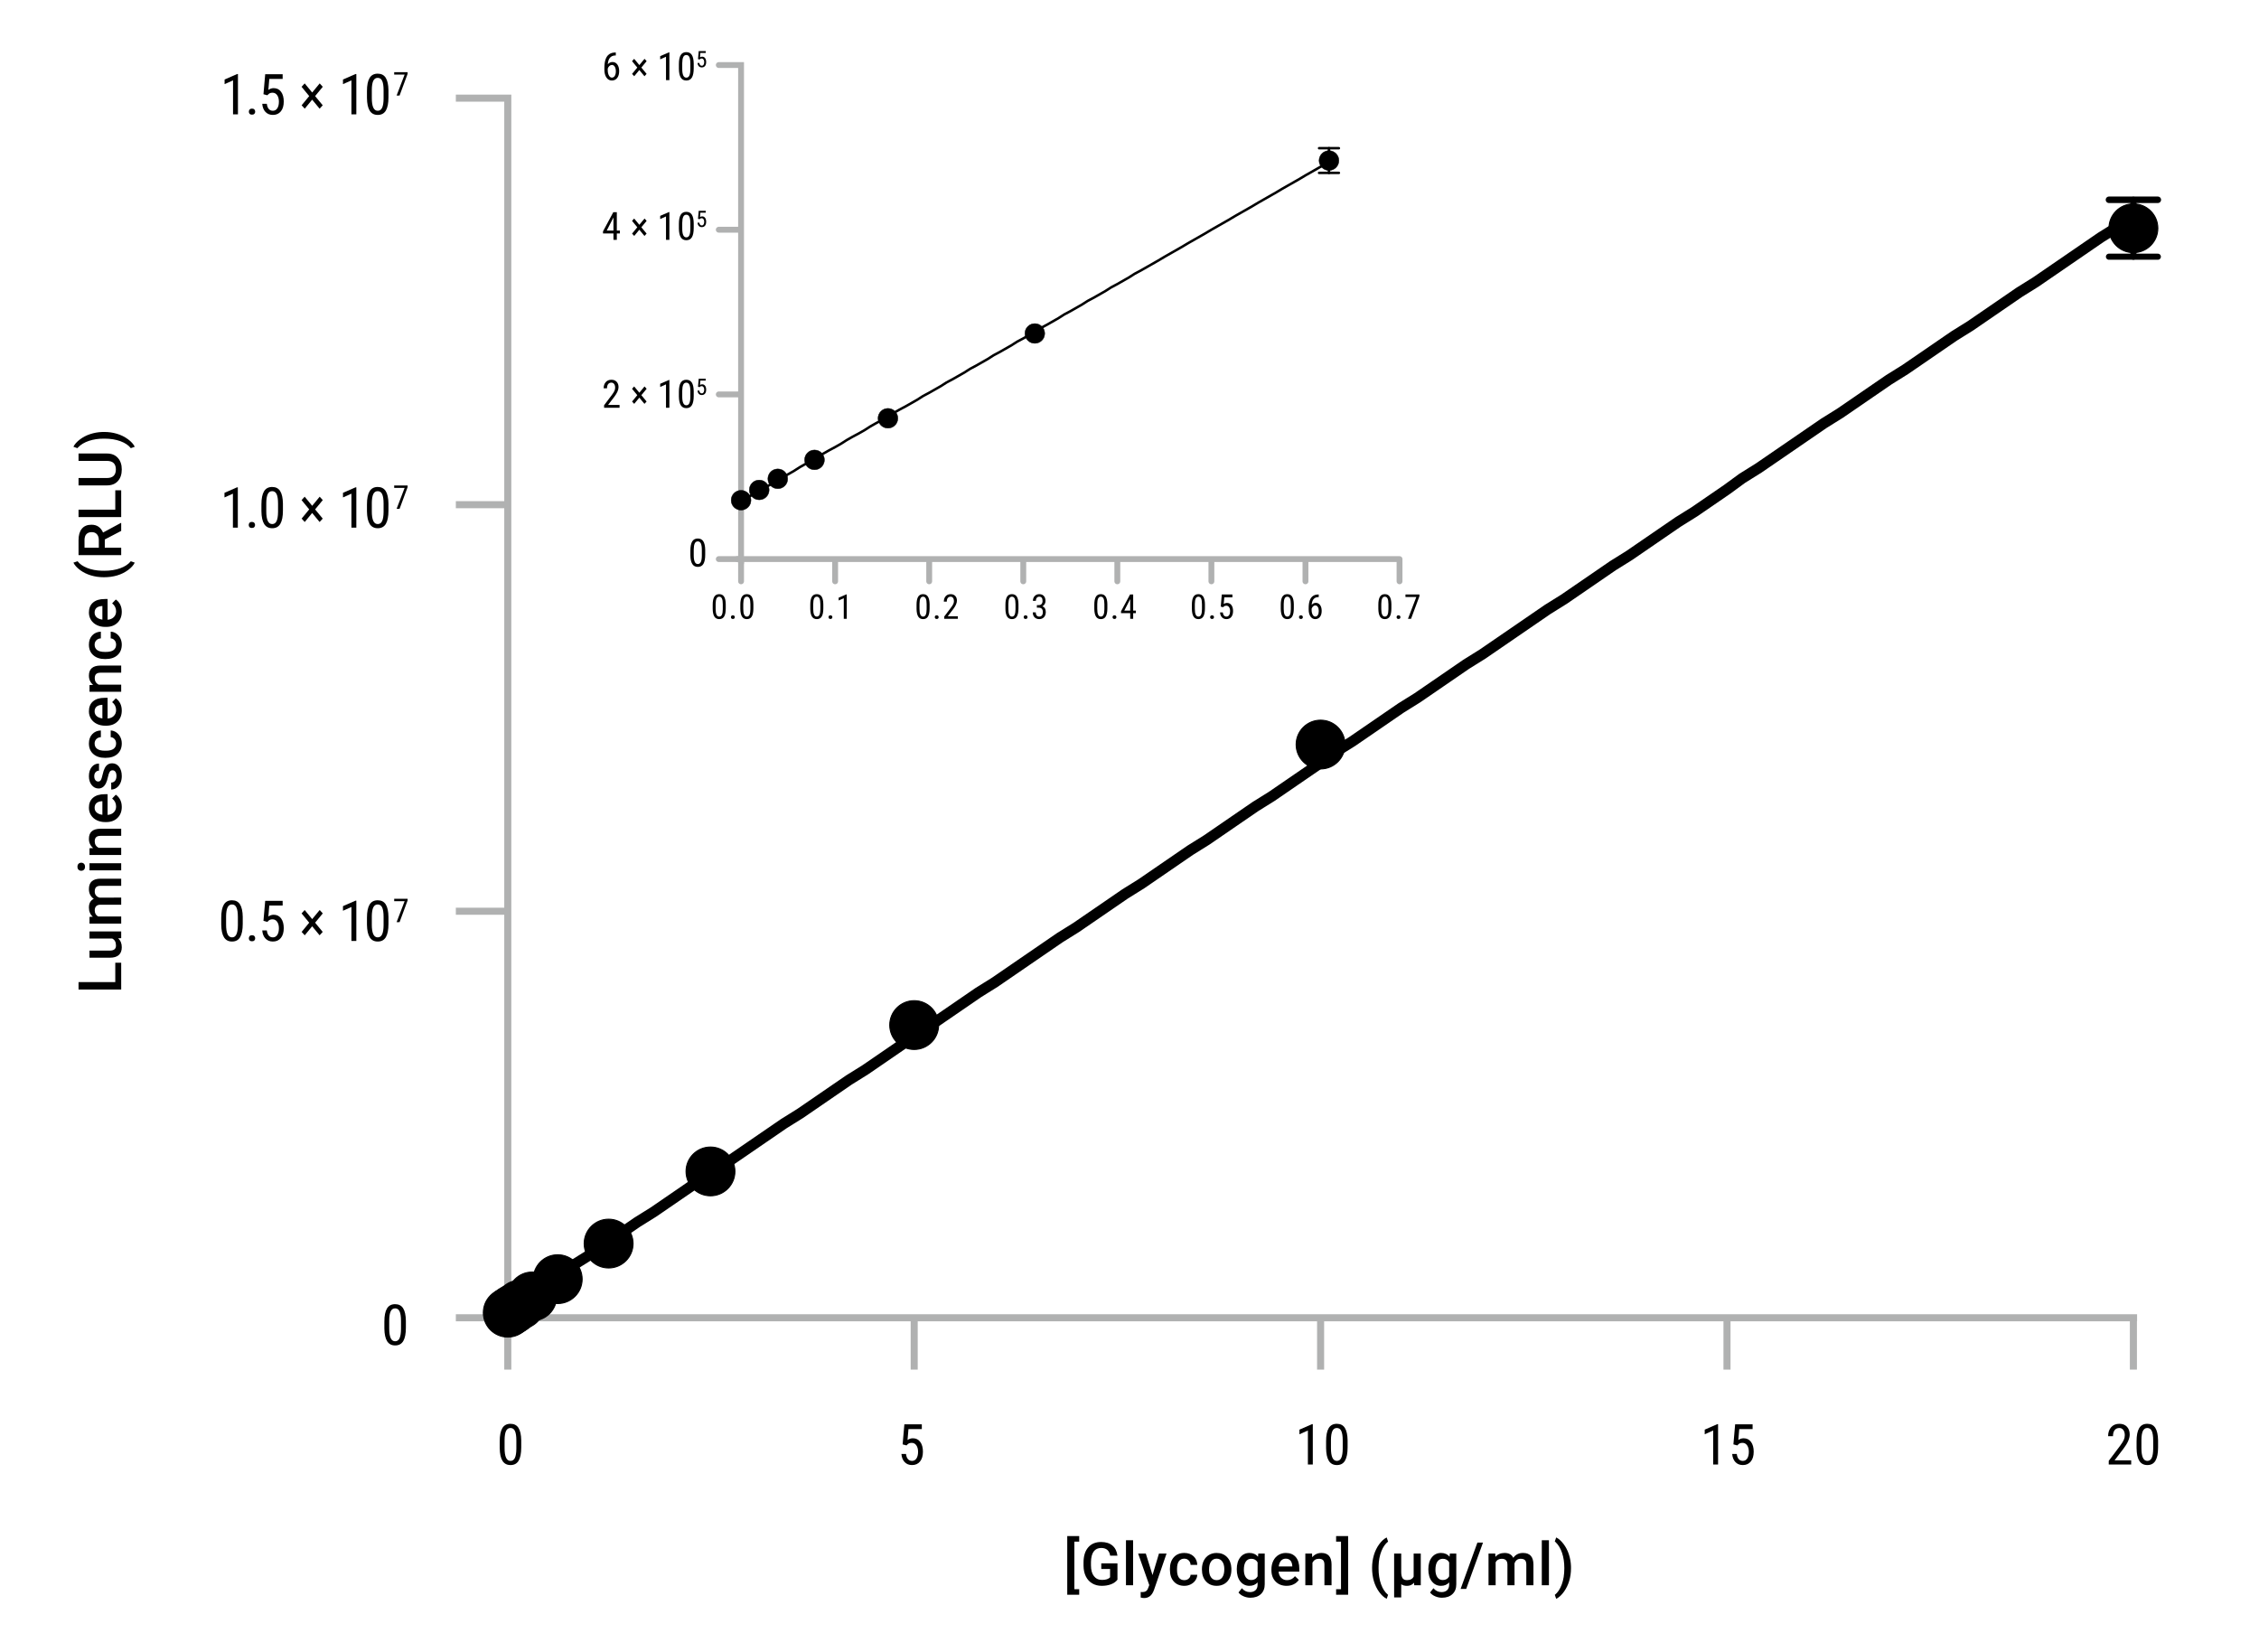 <svg viewBox="0 0 640 468" xmlns="http://www.w3.org/2000/svg"><path d="m604.415 373.291v14.683m-115.138-14.683v14.683m-115.138-14.683v14.683m-115.138-14.683v14.683m-115.138-14.683v14.683m-1.731-14.683h463.329" fill="none" stroke="#b0b1b1" stroke-miterlimit="10" stroke-width="2"/><path d="m143.862 142.967h-14.717m14.717 115.162h-14.717m14.717 115.162h-14.717m14.717 1.727v-347.214h-14.717" fill="none" stroke="#b0b1b1" stroke-miterlimit="10" stroke-width="2"/><path d="m143.862 370.988 4.329-2.879 4.617-3.167 4.617-3.167 4.617-3.167 4.617-2.879 4.617-3.167 4.617-3.167 4.617-3.167 4.617-2.879 4.617-3.167 4.617-3.167 4.617-3.167 4.617-2.879 4.617-3.167 4.618-3.167 4.617-3.167 4.617-3.167 4.617-2.879 4.617-3.167 4.617-3.167 4.617-3.167 4.617-2.879 4.617-3.167 4.617-3.167 4.617-3.167 4.329-2.879 4.617-3.167 4.617-3.167 4.617-3.167 4.617-2.879 4.617-3.167 4.617-3.167 4.617-3.166 4.617-3.168 4.617-2.879 4.618-3.166 4.617-3.167 4.617-3.167 4.617-2.879 4.617-3.167 4.617-3.167 4.617-3.167 4.617-2.879 4.617-3.167 4.617-3.167 4.617-3.167 4.617-2.879 4.617-3.167 4.618-3.167 4.617-3.167 4.328-3.167 4.617-2.879 4.617-3.167 4.617-3.167 4.617-3.167 4.617-2.879 4.618-3.167 4.617-3.167 4.617-3.167 4.617-2.879 4.617-3.167 4.617-3.167 4.617-3.167 4.617-3.167 4.617-2.879 4.617-3.167 4.617-3.167 4.617-3.167 4.617-2.879 4.617-3.167 4.618-3.167 4.617-3.167 4.617-2.879 4.617-3.167 4.617-3.167 4.328-3.167 4.617-2.879 4.617-3.167 4.618-3.167 4.617-3.167 4.617-3.167 4.617-2.879 4.617-3.167 4.617-3.167 4.617-3.167 4.617-2.879 4.617-3.167 4.617-3.167 4.617-3.167 4.617-2.879 4.618-3.167 4.617-3.167 4.617-3.167 4.617-2.879 4.617-3.167 4.617-3.167 4.617-3.166 4.617-3.168 4.617-2.879 4.617-3.166" fill="none" stroke="#000" stroke-linecap="round" stroke-miterlimit="1.427" stroke-width="3.046"/><path d="m604.415 56.595v8.061" fill="none" stroke="#000" stroke-linecap="round" stroke-miterlimit="1.427" stroke-width="1.729"/><path d="m604.415 64.656v8.062" fill="none" stroke="#000" stroke-linecap="round" stroke-miterlimit="1.427" stroke-width="1.729"/><path d="m597.49 56.595h13.851" fill="none" stroke="#000" stroke-linecap="round" stroke-miterlimit="1.427" stroke-width="1.835"/><path d="m597.49 72.718h13.851" fill="none" stroke="#000" stroke-linecap="round" stroke-miterlimit="1.427" stroke-width="1.729"/><path d="m611.341 64.656c0 3.816-3.101 6.91-6.926 6.91s-6.926-3.094-6.926-6.91 3.101-6.91 6.926-6.91 6.926 3.094 6.926 6.91" fill-rule="evenodd"/><ellipse cx="604.415" cy="64.656" fill="none" rx="6.926" ry="6.91" stroke="#000" stroke-linecap="round" stroke-miterlimit="1.427" stroke-width=".288"/><path d="m381.064 210.912c0 3.816-3.101 6.91-6.926 6.91s-6.926-3.094-6.926-6.91 3.101-6.91 6.926-6.91 6.926 3.094 6.926 6.91" fill-rule="evenodd"/><ellipse cx="374.139" cy="210.912" fill="none" rx="6.926" ry="6.91" stroke="#000" stroke-linecap="round" stroke-miterlimit="1.427" stroke-width=".288"/><path d="m265.926 290.374c0 3.816-3.101 6.91-6.926 6.91s-6.926-3.094-6.926-6.91 3.101-6.91 6.926-6.91 6.926 3.094 6.926 6.91" fill-rule="evenodd"/><ellipse cx="259" cy="290.374" fill="none" rx="6.926" ry="6.91" stroke="#000" stroke-linecap="round" stroke-miterlimit="1.427" stroke-width=".288"/><path d="m208.212 331.833c0 3.816-3.101 6.91-6.926 6.91s-6.926-3.094-6.926-6.91 3.101-6.91 6.926-6.91 6.926 3.094 6.926 6.91" fill-rule="evenodd"/><ellipse cx="201.287" cy="331.833" fill="none" rx="6.926" ry="6.91" stroke="#000" stroke-linecap="round" stroke-miterlimit="1.427" stroke-width=".288"/><path d="m179.356 352.274c0 3.816-3.101 6.91-6.926 6.91s-6.926-3.094-6.926-6.91 3.101-6.91 6.926-6.91 6.926 3.094 6.926 6.91" fill-rule="evenodd"/><ellipse cx="172.43" cy="352.274" fill="none" rx="6.926" ry="6.91" stroke="#000" stroke-linecap="round" stroke-miterlimit="1.427" stroke-width=".288"/><path d="m164.927 362.351c0 3.816-3.101 6.91-6.926 6.91s-6.926-3.094-6.926-6.91 3.101-6.91 6.926-6.91 6.926 3.094 6.926 6.91" fill-rule="evenodd"/><ellipse cx="158.002" cy="362.351" fill="none" rx="6.926" ry="6.91" stroke="#000" stroke-linecap="round" stroke-miterlimit="1.427" stroke-width=".288"/><path d="m157.713 367.245c0 3.816-3.101 6.91-6.926 6.91s-6.926-3.094-6.926-6.91 3.101-6.91 6.926-6.91 6.926 3.094 6.926 6.91" fill-rule="evenodd"/><ellipse cx="150.788" cy="367.245" fill="none" rx="6.926" ry="6.91" stroke="#000" stroke-linecap="round" stroke-miterlimit="1.427" stroke-width=".288"/><path d="m154.25 369.549c0 3.816-3.101 6.91-6.926 6.91s-6.926-3.094-6.926-6.91 3.101-6.91 6.926-6.91 6.926 3.094 6.926 6.91" fill-rule="evenodd"/><ellipse cx="147.325" cy="369.549" fill="none" rx="6.926" ry="6.91" stroke="#000" stroke-linecap="round" stroke-miterlimit="1.427" stroke-width=".288"/><path d="m152.519 370.7c0 3.816-3.101 6.91-6.926 6.91s-6.926-3.094-6.926-6.91 3.101-6.91 6.926-6.91 6.926 3.094 6.926 6.91" fill-rule="evenodd"/><ellipse cx="145.593" cy="370.7" fill="none" rx="6.926" ry="6.91" stroke="#000" stroke-linecap="round" stroke-miterlimit="1.427" stroke-width=".288"/><path d="m151.653 371.276c0 3.816-3.101 6.91-6.926 6.91s-6.926-3.094-6.926-6.91 3.101-6.91 6.926-6.91 6.926 3.094 6.926 6.91" fill-rule="evenodd"/><ellipse cx="144.728" cy="371.276" fill="none" rx="6.926" ry="6.91" stroke="#000" stroke-linecap="round" stroke-miterlimit="1.427" stroke-width=".288"/><path d="m150.788 371.852c0 3.816-3.101 6.91-6.926 6.91s-6.926-3.094-6.926-6.91 3.101-6.91 6.926-6.91 6.926 3.094 6.926 6.91" fill-rule="evenodd"/><ellipse cx="143.862" cy="371.852" fill="none" rx="6.926" ry="6.91" stroke="#000" stroke-linecap="round" stroke-miterlimit="1.427" stroke-width=".288"/><path d="m205.611 172.351c0 1.015-.148 1.773-.445 2.276-.297.502-.763.754-1.397.754-.616 0-1.075-.241-1.378-.723s-.461-1.207-.474-2.174v-1.182c0-1.005.149-1.755.447-2.25.299-.495.764-.742 1.396-.742.622 0 1.082.235 1.381.704.298.47.455 1.18.471 2.132v1.206zm-.838-1.196c0-.728-.081-1.265-.242-1.61s-.418-.518-.772-.518c-.344 0-.597.169-.758.508s-.245.85-.251 1.534v1.418c0 .725.083 1.269.251 1.633.167.364.423.546.768.546.341 0 .592-.172.753-.515.161-.344.245-.868.251-1.574z"/><path d="m207.085 174.827c0-.151.045-.277.135-.378s.225-.151.405-.151.316.05.41.151c.093.101.14.227.14.378 0 .145-.046.266-.14.364s-.229.146-.41.146-.315-.049-.405-.146c-.09-.098-.135-.219-.135-.364z"/><path d="m213.438 172.351c0 1.015-.148 1.773-.445 2.276-.297.502-.763.754-1.397.754-.616 0-1.075-.241-1.378-.723s-.461-1.207-.474-2.174v-1.182c0-1.005.149-1.755.447-2.25.299-.495.764-.742 1.396-.742.622 0 1.082.235 1.381.704.298.47.455 1.18.471 2.132v1.206zm-.838-1.196c0-.728-.081-1.265-.242-1.61s-.418-.518-.772-.518c-.344 0-.597.169-.758.508s-.245.85-.251 1.534v1.418c0 .725.083 1.269.251 1.633.167.364.423.546.768.546.341 0 .592-.172.753-.515.161-.344.245-.868.251-1.574z"/><path d="m233.255 172.351c0 1.015-.148 1.773-.445 2.276-.297.502-.763.754-1.397.754-.616 0-1.075-.241-1.378-.723s-.461-1.207-.474-2.174v-1.182c0-1.005.149-1.755.447-2.25.299-.495.764-.742 1.396-.742.622 0 1.082.235 1.381.704.298.47.455 1.18.471 2.132v1.206zm-.838-1.196c0-.728-.081-1.265-.242-1.61s-.418-.518-.772-.518c-.344 0-.597.169-.758.508s-.245.85-.251 1.534v1.418c0 .725.083 1.269.251 1.633.167.364.423.546.768.546.341 0 .592-.172.753-.515.161-.344.245-.868.251-1.574z"/><path d="m234.729 174.827c0-.151.045-.277.135-.378s.225-.151.405-.151.316.05.41.151c.093.101.14.227.14.378 0 .145-.046.266-.14.364s-.229.146-.41.146-.315-.049-.405-.146c-.09-.098-.135-.219-.135-.364z"/><path d="m239.894 175.286h-.843v-5.828l-1.45.648v-.794l2.16-.94h.133v6.915z"/><path d="m263.364 172.351c0 1.015-.148 1.773-.445 2.276-.297.502-.763.754-1.397.754-.616 0-1.075-.241-1.378-.723s-.461-1.207-.474-2.174v-1.182c0-1.005.149-1.755.447-2.25.299-.495.764-.742 1.396-.742.622 0 1.082.235 1.381.704.298.47.455 1.18.471 2.132v1.206zm-.838-1.196c0-.728-.081-1.265-.242-1.61s-.418-.518-.772-.518c-.344 0-.597.169-.758.508s-.245.85-.251 1.534v1.418c0 .725.083 1.269.251 1.633.167.364.423.546.768.546.341 0 .592-.172.753-.515.161-.344.245-.868.251-1.574z"/><path d="m264.838 174.827c0-.151.045-.277.135-.378s.225-.151.405-.151.316.05.41.151c.093.101.14.227.14.378 0 .145-.046.266-.14.364s-.229.146-.41.146-.315-.049-.405-.146c-.09-.098-.135-.219-.135-.364z"/><path d="m271.362 175.286h-3.856v-.628l1.966-2.6c.297-.4.503-.729.618-.985s.173-.528.173-.815c0-.365-.085-.662-.255-.889-.171-.227-.395-.34-.673-.34-.351 0-.622.121-.812.362s-.287.588-.287 1.042h-.838c0-.633.174-1.145.521-1.536.348-.391.819-.586 1.417-.586.549 0 .982.168 1.298.503s.474.782.474 1.34c0 .681-.355 1.486-1.066 2.416l-1.535 2.004h2.856v.714z"/><path d="m288.544 172.351c0 1.015-.148 1.773-.445 2.276-.297.502-.763.754-1.397.754-.616 0-1.075-.241-1.378-.723s-.461-1.207-.474-2.174v-1.182c0-1.005.149-1.755.447-2.25.299-.495.764-.742 1.396-.742.622 0 1.082.235 1.381.704.298.47.455 1.18.471 2.132v1.206zm-.838-1.196c0-.728-.081-1.265-.242-1.61s-.418-.518-.772-.518c-.344 0-.597.169-.758.508s-.245.85-.251 1.534v1.418c0 .725.083 1.269.251 1.633.167.364.423.546.768.546.341 0 .592-.172.753-.515.161-.344.245-.868.251-1.574z"/><path d="m290.019 174.827c0-.151.045-.277.135-.378s.225-.151.405-.151.316.05.41.151c.093.101.14.227.14.378 0 .145-.046.266-.14.364s-.229.146-.41.146-.315-.049-.405-.146c-.09-.098-.135-.219-.135-.364z"/><path d="m293.757 171.42h.535c.344 0 .609-.106.796-.317.186-.211.279-.5.279-.865 0-.807-.312-1.21-.938-1.21-.3 0-.535.109-.706.326-.171.218-.256.503-.256.856h-.834c0-.552.168-1.006.505-1.364.336-.358.767-.537 1.291-.537.543 0 .974.169 1.293.508s.479.818.479 1.439c0 .318-.083.615-.249.891s-.381.478-.646.607c.65.239.976.777.976 1.612 0 .614-.171 1.104-.514 1.468s-.791.546-1.343.546c-.546 0-.988-.173-1.324-.518s-.504-.809-.504-1.392h.838c0 .366.088.656.265.872s.418.324.725.324c.312 0 .561-.105.746-.317.185-.211.277-.532.277-.964 0-.835-.396-1.253-1.189-1.253h-.502v-.713z"/><path d="m313.725 172.351c0 1.015-.148 1.773-.445 2.276-.296.502-.762.754-1.397.754-.616 0-1.075-.241-1.378-.723s-.461-1.207-.474-2.174v-1.182c0-1.005.149-1.755.447-2.25.299-.495.764-.742 1.396-.742.622 0 1.082.235 1.381.704.298.47.455 1.18.471 2.132v1.206zm-.838-1.196c0-.728-.081-1.265-.242-1.61s-.418-.518-.772-.518c-.344 0-.597.169-.758.508s-.245.85-.251 1.534v1.418c0 .725.083 1.269.251 1.633.167.364.423.546.768.546.341 0 .592-.172.753-.515.161-.344.245-.868.251-1.574z"/><path d="m315.199 174.827c0-.151.045-.277.135-.378s.225-.151.405-.151.316.05.409.151.14.227.14.378c0 .145-.047.266-.14.364s-.229.146-.409.146c-.181 0-.315-.049-.405-.146s-.135-.219-.135-.364z"/><path d="m321.041 172.974h.767v.714h-.767v1.598h-.839v-1.598h-2.605v-.515l2.562-4.769h.882zm-2.516 0h1.677v-3.271z"/><path d="m341.369 172.351c0 1.015-.148 1.773-.445 2.276-.297.502-.763.754-1.397.754-.615 0-1.075-.241-1.378-.723-.304-.482-.461-1.207-.474-2.174v-1.182c0-1.005.149-1.755.447-2.25.299-.495.764-.742 1.396-.742.622 0 1.082.235 1.381.704.298.47.455 1.18.471 2.132v1.206zm-.838-1.196c0-.728-.081-1.265-.242-1.61-.16-.345-.418-.518-.771-.518-.345 0-.597.169-.758.508s-.245.85-.251 1.534v1.418c0 .725.083 1.269.251 1.633.167.364.423.546.767.546.342 0 .593-.172.754-.515.161-.344.244-.868.251-1.574v-1.422z"/><path d="m342.844 174.827c0-.151.045-.277.135-.378s.225-.151.405-.151.316.05.409.151.14.227.14.378c0 .145-.047.266-.14.364s-.229.146-.409.146c-.181 0-.315-.049-.405-.146s-.135-.219-.135-.364z"/><path d="m345.853 171.835.298-3.431h2.999v.808h-2.293l-.161 1.876c.284-.199.591-.298.919-.298.537 0 .959.208 1.265.624.307.416.46.975.46 1.678 0 .712-.167 1.271-.5 1.678-.333.406-.79.61-1.371.61-.518 0-.939-.169-1.265-.506-.325-.337-.512-.804-.56-1.399h.787c.047.394.16.691.338.891.179.2.412.3.699.3.325 0 .579-.141.763-.423.183-.282.274-.663.274-1.142 0-.451-.099-.818-.296-1.102s-.464-.425-.798-.425c-.278 0-.501.073-.668.217l-.223.222-.668-.18z"/><path d="m366.55 172.351c0 1.015-.148 1.773-.445 2.276-.297.502-.763.754-1.397.754-.615 0-1.075-.241-1.378-.723-.304-.482-.461-1.207-.474-2.174v-1.182c0-1.005.149-1.755.447-2.25.299-.495.764-.742 1.396-.742.622 0 1.082.235 1.381.704.298.47.455 1.18.471 2.132v1.206zm-.838-1.196c0-.728-.081-1.265-.242-1.61-.16-.345-.418-.518-.771-.518-.345 0-.597.169-.758.508s-.245.85-.251 1.534v1.418c0 .725.083 1.269.251 1.633.167.364.423.546.767.546.342 0 .593-.172.754-.515.161-.344.244-.868.251-1.574v-1.422z"/><path d="m368.024 174.827c0-.151.045-.277.135-.378s.225-.151.405-.151.316.05.409.151.14.227.14.378c0 .145-.047.266-.14.364s-.229.146-.409.146c-.181 0-.315-.049-.405-.146s-.135-.219-.135-.364z"/><path d="m373.61 168.399v.742h-.138c-.559.013-.996.201-1.312.565-.315.364-.497.911-.545 1.642.307-.384.698-.577 1.175-.577.509 0 .912.209 1.211.626.298.417.447.965.447 1.643 0 .722-.165 1.292-.495 1.711s-.772.629-1.328.629c-.56 0-1.01-.248-1.351-.742s-.512-1.152-.512-1.971v-.335c0-.945.103-1.698.309-2.259.205-.561.507-.978.907-1.25.399-.272.896-.414 1.489-.423h.143zm-.962 3.101c-.228 0-.438.087-.63.26-.193.173-.332.394-.417.662v.345c0 .558.099 1.013.296 1.364.197.352.439.527.728.527.312 0 .557-.145.734-.433.177-.289.265-.669.265-1.142 0-.466-.088-.847-.265-1.142-.178-.294-.414-.442-.711-.442z"/><path d="m394.194 172.351c0 1.015-.148 1.773-.445 2.276-.297.502-.763.754-1.397.754-.615 0-1.075-.241-1.378-.723-.304-.482-.461-1.207-.474-2.174v-1.182c0-1.005.149-1.755.447-2.25.299-.495.764-.742 1.396-.742.622 0 1.082.235 1.381.704.298.47.455 1.18.471 2.132v1.206zm-.838-1.196c0-.728-.081-1.265-.242-1.61-.16-.345-.418-.518-.771-.518-.345 0-.597.169-.758.508s-.245.85-.251 1.534v1.418c0 .725.083 1.269.251 1.633.167.364.423.546.767.546.342 0 .593-.172.754-.515.161-.344.244-.868.251-1.574v-1.422z"/><path d="m395.669 174.827c0-.151.045-.277.135-.378s.225-.151.405-.151.316.05.409.151.14.227.14.378c0 .145-.047.266-.14.364s-.229.146-.409.146c-.181 0-.315-.049-.405-.146s-.135-.219-.135-.364z"/><path d="m402.141 168.895-2.374 6.391h-.876l2.368-6.164h-3.074v-.718h3.956z"/><path d="m396.503 158.376v6.298m-26.65-6.298v6.298m-26.65-6.298v6.298m-26.65-6.298v6.298m-26.65-6.298v6.298m-26.65-6.298v6.298m-26.65-6.298v6.298m-26.65-6.298v6.298m-1.052-6.298h187.602" fill="none" stroke="#b0b1b1" stroke-linecap="round" stroke-miterlimit="1.427" stroke-width="1.66"/><path d="m209.953 65.074h-6.312m6.312 46.651h-6.312m6.312 46.651h-6.312m6.312 1.05v-141.004h-6.312" fill="none" stroke="#b0b1b1" stroke-linecap="round" stroke-miterlimit="1.427" stroke-width="1.66"/><path d="m209.953 142.048 1.636-.933 1.637-1.049 1.636-.933 1.754-.933 1.636-.933 1.636-1.05 1.637-.933 1.753-.933 1.636-.933 1.637-1.05 1.636-.933 1.753-.933 1.637-.933 1.636-1.05 1.637-.933 1.753-.933 1.636-.933 1.637-1.049 1.636-.933 1.754-.933 1.636-.933 1.636-1.05 1.637-.933 1.753-.933 1.636-.933 1.637-1.05 1.636-.933 1.753-.933 1.637-.933 1.636-.933 1.637-1.049 1.753-.934 1.636-.933 1.637-.933 1.636-1.049 1.753-.933 1.637-.933 1.636-.933 1.637-1.05 1.753-.933 1.636-.933 1.637-.933 1.636-1.05 1.753-.933 1.637-.933 1.636-.933 1.637-1.049 1.753-.934 1.636-.932 1.637-.934 1.636-1.049 1.753-.933 1.637-.933 1.636-.933 1.637-1.05 1.753-.933 1.636-.933 1.637-.933 1.636-1.05 1.753-.933 1.637-.933 1.636-.933 1.637-1.049 1.753-.933 1.636-.933 1.637-.934 1.636-1.049 1.753-.933 1.637-.933 1.636-.933 1.637-.933 1.753-1.05 1.636-.933 1.637-.933 1.636-.933 1.753-1.05 1.637-.933 1.636-.933 1.636-.933 1.754-1.049 1.636-.933 1.637-.933 1.636-.933 1.753-1.05 1.637-.933 1.636-.933 1.636-.933 1.754-1.05 1.636-.933 1.636-.933 1.637-.933 1.753-1.049 1.637-.934 1.636-.933 1.636-.933 1.754-1.049 1.636-.933 1.636-.933 1.637-.933 1.753-1.05" fill="none" stroke="#000" stroke-linecap="round" stroke-miterlimit="1.427" stroke-width=".701"/><path d="m376.515 41.981v3.499" fill="none" stroke="#000" stroke-linecap="round" stroke-miterlimit="1.427" stroke-width=".701"/><path d="m376.515 45.48v3.499" fill="none" stroke="#000" stroke-linecap="round" stroke-miterlimit="1.427" stroke-width=".701"/><path d="m373.71 41.981h5.61" fill="none" stroke="#000" stroke-linecap="round" stroke-miterlimit="1.427" stroke-width=".701"/><path d="m373.71 48.979h5.61" fill="none" stroke="#000" stroke-linecap="round" stroke-miterlimit="1.427" stroke-width=".701"/><path d="m379.32 45.48c0 1.546-1.256 2.799-2.805 2.799s-2.805-1.253-2.805-2.799 1.256-2.799 2.805-2.799 2.805 1.253 2.805 2.799" fill-rule="evenodd"/><path d="m379.32 45.48c0 1.546-1.256 2.799-2.805 2.799s-2.805-1.253-2.805-2.799 1.256-2.799 2.805-2.799 2.805 1.253 2.805 2.799z" fill="none" stroke="#000" stroke-linecap="round" stroke-miterlimit="1.427" stroke-width=".117"/><path d="m295.981 94.464c0 1.546-1.256 2.799-2.805 2.799s-2.805-1.253-2.805-2.799 1.256-2.799 2.805-2.799 2.805 1.253 2.805 2.799" fill-rule="evenodd"/><path d="m295.981 94.464c0 1.546-1.256 2.799-2.805 2.799s-2.805-1.253-2.805-2.799 1.256-2.799 2.805-2.799 2.805 1.253 2.805 2.799z" fill="none" stroke="#000" stroke-linecap="round" stroke-miterlimit="1.427" stroke-width=".117"/><path d="m254.37 118.489c0 1.546-1.256 2.799-2.805 2.799s-2.805-1.253-2.805-2.799 1.256-2.799 2.805-2.799 2.805 1.253 2.805 2.799" fill-rule="evenodd"/><path d="m254.37 118.489c0 1.546-1.256 2.799-2.805 2.799s-2.805-1.253-2.805-2.799 1.256-2.799 2.805-2.799 2.805 1.253 2.805 2.799z" fill="none" stroke="#000" stroke-linecap="round" stroke-miterlimit="1.427" stroke-width=".117"/><path d="m233.564 130.269c0 1.546-1.256 2.799-2.805 2.799s-2.805-1.253-2.805-2.799 1.256-2.799 2.805-2.799 2.805 1.253 2.805 2.799" fill-rule="evenodd"/><path d="m233.564 130.269c0 1.546-1.256 2.799-2.805 2.799s-2.805-1.253-2.805-2.799 1.256-2.799 2.805-2.799 2.805 1.253 2.805 2.799z" fill="none" stroke="#000" stroke-linecap="round" stroke-miterlimit="1.427" stroke-width=".117"/><path d="m223.161 135.634c0 1.546-1.256 2.799-2.805 2.799s-2.805-1.253-2.805-2.799 1.256-2.799 2.805-2.799 2.805 1.253 2.805 2.799" fill-rule="evenodd"/><ellipse cx="220.356" cy="135.634" fill="none" rx="2.805" ry="2.799" stroke="#000" stroke-linecap="round" stroke-miterlimit="1.427" stroke-width=".117"/><path d="m217.901 138.783c0 1.546-1.256 2.799-2.805 2.799s-2.805-1.253-2.805-2.799 1.256-2.799 2.805-2.799 2.805 1.253 2.805 2.799" fill-rule="evenodd"/><ellipse cx="215.096" cy="138.783" fill="none" rx="2.805" ry="2.799" stroke="#000" stroke-linecap="round" stroke-miterlimit="1.427" stroke-width=".117"/><path d="m212.758 141.698c0 1.546-1.256 2.799-2.805 2.799s-2.805-1.253-2.805-2.799 1.256-2.799 2.805-2.799 2.805 1.253 2.805 2.799" fill-rule="evenodd"/><ellipse cx="209.953" cy="141.698" fill="none" rx="2.805" ry="2.799" stroke="#000" stroke-linecap="round" stroke-miterlimit="1.427" stroke-width=".117"/><g fill="#010101"><path d="m305.751 436.706h-1.37v13.472h1.37v1.569h-3.387v-16.618h3.387z"/><path d="m316.587 447.489c-.438.57-1.043 1.001-1.818 1.295-.773.293-1.654.44-2.639.44-1.014 0-1.91-.229-2.689-.689-.781-.459-1.383-1.117-1.805-1.971-.424-.855-.644-1.853-.66-2.993v-.946c0-1.826.437-3.252 1.311-4.279.875-1.027 2.096-1.54 3.66-1.54 1.346 0 2.414.333 3.205 1s1.268 1.626 1.428 2.876h-2.059c-.232-1.456-1.076-2.183-2.531-2.183-.941 0-1.656.339-2.146 1.016s-.742 1.671-.76 2.981v.929c0 1.305.275 2.318.826 3.04.551.721 1.316 1.082 2.295 1.082 1.074 0 1.838-.244 2.291-.73v-2.366h-2.49v-1.594h4.582v4.632z"/><path d="m321.017 449.058h-2.018v-12.75h2.018z"/><path d="m326.523 446.169 1.826-6.093h2.149l-3.569 10.343c-.548 1.511-1.478 2.266-2.789 2.266-.293 0-.617-.05-.971-.15v-1.568l.381.025c.51 0 .893-.093 1.15-.278.257-.186.461-.497.609-.933l.291-.771-3.154-8.933h2.175l1.901 6.093z"/><path d="m335.517 447.614c.504 0 .922-.146 1.254-.44s.509-.656.531-1.087h1.9c-.021.559-.196 1.081-.522 1.564-.326.484-.77.868-1.328 1.15s-1.162.423-1.81.423c-1.256 0-2.252-.407-2.988-1.22s-1.104-1.937-1.104-3.37v-.208c0-1.367.365-2.461 1.096-3.283.73-.821 1.727-1.232 2.988-1.232 1.067 0 1.938.312 2.61.934.672.623 1.024 1.44 1.058 2.453h-1.9c-.022-.515-.198-.938-.527-1.27s-.748-.498-1.258-.498c-.652 0-1.156.237-1.51.709-.354.474-.534 1.191-.54 2.154v.324c0 .974.176 1.7.527 2.179.352.479.858.718 1.522.718z"/><path d="m340.519 444.484c0-.88.174-1.672.522-2.378.349-.705.839-1.248 1.47-1.627s1.355-.568 2.174-.568c1.213 0 2.196.39 2.951 1.17.756.78 1.164 1.815 1.225 3.104l.008.473c0 .885-.17 1.677-.51 2.374-.341.697-.827 1.237-1.461 1.619s-1.365.573-2.195.573c-1.268 0-2.282-.422-3.043-1.266s-1.141-1.969-1.141-3.375v-.1zm2.017.174c0 .924.19 1.647.573 2.171.381.522.912.784 1.594.784s1.21-.266 1.589-.797.569-1.309.569-2.333c0-.908-.195-1.627-.586-2.158-.39-.531-.92-.797-1.59-.797-.658 0-1.181.261-1.568.785-.388.522-.581 1.304-.581 2.345z"/><path d="m350.392 444.501c0-1.395.328-2.508.983-3.341.656-.833 1.526-1.249 2.611-1.249 1.023 0 1.828.357 2.415 1.071l.091-.905h1.818v8.708c0 1.179-.366 2.108-1.1 2.789s-1.723 1.021-2.968 1.021c-.658 0-1.302-.137-1.93-.411-.628-.273-1.105-.632-1.433-1.075l.955-1.212c.62.736 1.384 1.104 2.291 1.104.67 0 1.198-.181 1.586-.544.387-.362.58-.895.58-1.598v-.606c-.58.647-1.355.971-2.324.971-1.051 0-1.91-.418-2.577-1.253s-1-1.992-1-3.47zm2.009.174c0 .902.184 1.612.552 2.129.368.518.879.776 1.532.776.812 0 1.416-.349 1.809-1.046v-3.951c-.381-.681-.979-1.021-1.793-1.021-.664 0-1.18.263-1.548.789s-.552 1.3-.552 2.324z"/><path d="m364.507 449.224c-1.277 0-2.314-.402-3.108-1.208-.794-.805-1.19-1.877-1.19-3.216v-.249c0-.896.173-1.698.519-2.403.346-.706.831-1.255 1.456-1.648.626-.393 1.323-.589 2.092-.589 1.224 0 2.168.39 2.835 1.17s1.001 1.884 1.001 3.312v.813h-5.869c.061.742.309 1.328.743 1.76s.98.647 1.64.647c.924 0 1.676-.374 2.258-1.121l1.087 1.038c-.359.537-.84.953-1.44 1.249-.601.296-1.273.444-2.021.444zm-.24-7.695c-.554 0-1 .194-1.341.581-.34.387-.558.927-.651 1.619h3.844v-.149c-.045-.675-.225-1.186-.54-1.531-.315-.346-.753-.519-1.312-.519z"/><path d="m371.716 440.076.058 1.038c.664-.802 1.536-1.204 2.615-1.204 1.87 0 2.822 1.071 2.855 3.212v5.935h-2.018v-5.819c0-.57-.123-.992-.369-1.266-.246-.273-.648-.411-1.207-.411-.814 0-1.42.368-1.818 1.104v6.392h-2.018v-8.981h1.901z"/><path d="m378.535 435.129h3.403v16.618h-3.403v-1.569h1.387v-13.472h-1.387z"/><path d="m388.728 444.144c0-1.278.172-2.492.515-3.64s.847-2.175 1.511-3.08c.664-.904 1.367-1.54 2.108-1.905l.398 1.179c-.78.592-1.412 1.496-1.896 2.71s-.749 2.605-.793 4.171l-.009.714c0 1.677.237 3.172.71 4.486.474 1.314 1.136 2.315 1.988 3.001l-.398 1.121c-.741-.365-1.445-1.003-2.112-1.914-.667-.91-1.171-1.937-1.511-3.079-.341-1.143-.511-2.398-.511-3.765z"/><path d="m396.982 440.076v5.279c.011.78.14 1.35.386 1.71s.663.54 1.249.54c.93 0 1.559-.335 1.885-1.004v-6.524h2.018v8.981h-1.852l-.059-.714c-.509.592-1.17.888-1.983.888-.67 0-1.218-.152-1.644-.457v3.735h-2.009v-12.435h2.009z"/><path d="m404.665 444.501c0-1.395.328-2.508.983-3.341.656-.833 1.526-1.249 2.611-1.249 1.023 0 1.828.357 2.415 1.071l.091-.905h1.818v8.708c0 1.179-.366 2.108-1.1 2.789s-1.723 1.021-2.968 1.021c-.658 0-1.302-.137-1.93-.411-.628-.273-1.105-.632-1.433-1.075l.955-1.212c.62.736 1.384 1.104 2.291 1.104.67 0 1.198-.181 1.586-.544.387-.362.58-.895.58-1.598v-.606c-.58.647-1.355.971-2.324.971-1.051 0-1.91-.418-2.577-1.253s-1-1.992-1-3.47zm2.009.174c0 .902.184 1.612.552 2.129.368.518.879.776 1.532.776.812 0 1.416-.349 1.809-1.046v-3.951c-.381-.681-.979-1.021-1.793-1.021-.664 0-1.18.263-1.548.789s-.552 1.3-.552 2.324z"/><path d="m415.394 450.096h-1.585l4.757-13.124h1.585z"/><path d="m423.615 440.076.059.938c.631-.736 1.494-1.104 2.59-1.104 1.201 0 2.022.459 2.465 1.378.653-.918 1.572-1.378 2.756-1.378.991 0 1.729.274 2.213.822s.731 1.356.742 2.424v5.902h-2.017v-5.844c0-.57-.124-.988-.374-1.253-.248-.266-.661-.398-1.236-.398-.459 0-.834.123-1.125.37-.29.246-.494.568-.609.967l.008 6.159h-2.018v-5.91c-.027-1.057-.566-1.585-1.618-1.585-.808 0-1.381.329-1.718.988v6.508h-2.018v-8.981h1.9z"/><path d="m438.827 449.058h-2.018v-12.75h2.018z"/><path d="m445.08 444.277c0 1.229-.168 2.414-.506 3.557s-.85 2.184-1.535 3.121c-.687.938-1.403 1.587-2.15 1.947l-.398-1.121c.83-.642 1.487-1.623 1.972-2.942.484-1.32.726-2.827.726-4.52v-.191c0-1.539-.21-2.94-.631-4.204-.42-1.265-1.023-2.279-1.809-3.042l-.258-.232.398-1.129c.708.343 1.395.952 2.059 1.826s1.173 1.853 1.527 2.934c.354 1.082.554 2.199.598 3.35l.008.647z"/><path d="m32.66 278.203v-5.487h1.677v7.587h-12.086v-2.1z"/><path d="m33.457 265.806c.697.592 1.046 1.433 1.046 2.523 0 .974-.285 1.711-.855 2.212s-1.395.751-2.474.751h-5.819v-2.017h5.794c1.14 0 1.71-.473 1.71-1.419 0-.979-.352-1.641-1.054-1.984h-6.45v-2.017h8.981v1.901l-.88.05z"/><path d="m25.355 259.734.938-.058c-.736-.631-1.104-1.494-1.104-2.59 0-1.201.459-2.022 1.378-2.465-.918-.653-1.378-1.572-1.378-2.756 0-.991.274-1.728.822-2.212s1.356-.731 2.424-.743h5.902v2.017h-5.844c-.57 0-.988.125-1.253.374s-.398.661-.398 1.237c0 .459.123.834.37 1.125.246.29.568.494.967.61l6.159-.008v2.017h-5.91c-1.057.028-1.585.567-1.585 1.619 0 .808.329 1.381.988 1.718h6.508v2.017h-8.981v-1.901z"/><path d="m23.022 246.665c-.31 0-.567-.098-.772-.294-.205-.197-.307-.478-.307-.843s.103-.647.307-.847.462-.299.772-.299c.304 0 .558.1.759.299.202.199.303.481.303.847s-.101.646-.303.843c-.202.196-.455.294-.759.294zm11.314-2.142v2.017h-8.981v-2.017z"/><path d="m25.355 240.285 1.038-.058c-.802-.664-1.204-1.536-1.204-2.615 0-1.871 1.071-2.822 3.212-2.855h5.935v2.017h-5.819c-.57 0-.992.123-1.266.37-.273.246-.411.648-.411 1.208 0 .813.368 1.419 1.104 1.818h6.392v2.017h-8.981v-1.901z"/><path d="m34.502 228.577c0 1.278-.402 2.314-1.208 3.109-.805.794-1.877 1.191-3.216 1.191h-.249c-.896 0-1.698-.173-2.403-.519-.706-.346-1.255-.831-1.648-1.457s-.589-1.323-.589-2.092c0-1.223.39-2.168 1.17-2.834.78-.667 1.884-1 3.312-1h.813v5.869c.742-.061 1.328-.309 1.76-.743s.647-.98.647-1.639c0-.924-.374-1.677-1.121-2.258l1.038-1.087c.537.36.953.84 1.249 1.44s.444 1.274.444 2.021zm-7.695.241c0 .553.194 1 .581 1.341.387.34.927.557 1.619.651v-3.843h-.149c-.675.044-1.186.224-1.531.54-.346.315-.519.752-.519 1.312z"/><path d="m31.896 218.206c-.36 0-.634.148-.822.444s-.354.788-.498 1.474-.327 1.259-.548 1.718c-.487 1.007-1.192 1.511-2.117 1.511-.775 0-1.422-.327-1.942-.979s-.78-1.483-.78-2.49c0-1.074.266-1.941.797-2.602.531-.662 1.22-.992 2.067-.992v2.017c-.387 0-.709.144-.967.432-.257.288-.386.669-.386 1.146 0 .443.103.804.307 1.083.205.279.479.419.822.419.31 0 .551-.13.722-.39s.344-.786.519-1.577c.174-.792.382-1.413.622-1.864.241-.451.53-.786.868-1.004.337-.219.747-.328 1.229-.328.808 0 1.462.335 1.963 1.004.5.669.751 1.547.751 2.631 0 .736-.133 1.392-.398 1.967s-.631 1.024-1.096 1.345-.966.481-1.502.481v-1.959c.476-.028.842-.208 1.1-.54.257-.332.386-.772.386-1.32 0-.531-.101-.935-.303-1.212s-.466-.415-.793-.415z"/><path d="m32.892 210.607c0-.503-.146-.921-.44-1.253s-.656-.509-1.087-.531v-1.901c.559.022 1.081.196 1.564.523.484.327.868.769 1.15 1.328s.423 1.162.423 1.81c0 1.256-.407 2.252-1.22 2.988s-1.937 1.104-3.37 1.104h-.208c-1.367 0-2.461-.365-3.283-1.096-.821-.73-1.232-1.727-1.232-2.988 0-1.068.312-1.938.934-2.611.623-.672 1.44-1.025 2.453-1.058v1.901c-.515.022-.938.198-1.27.527s-.498.748-.498 1.257c0 .653.237 1.157.709 1.511.474.354 1.191.534 2.154.54h.324c.974 0 1.7-.176 2.179-.527s.718-.859.718-1.523z"/><path d="m34.502 201.273c0 1.278-.402 2.314-1.208 3.109-.805.794-1.877 1.191-3.216 1.191h-.249c-.896 0-1.698-.173-2.403-.519-.706-.346-1.255-.831-1.648-1.457s-.589-1.323-.589-2.092c0-1.223.39-2.168 1.17-2.834.78-.667 1.884-1 3.312-1h.813v5.869c.742-.061 1.328-.309 1.76-.743s.647-.98.647-1.639c0-.924-.374-1.677-1.121-2.258l1.038-1.087c.537.36.953.84 1.249 1.44s.444 1.274.444 2.021zm-7.695.241c0 .553.194 1 .581 1.341.387.34.927.557 1.619.651v-3.843h-.149c-.675.044-1.186.224-1.531.54-.346.315-.519.752-.519 1.312z"/><path d="m25.355 194.064 1.038-.058c-.802-.664-1.204-1.536-1.204-2.615 0-1.871 1.071-2.822 3.212-2.855h5.935v2.017h-5.819c-.57 0-.992.123-1.266.37-.273.246-.411.648-.411 1.208 0 .813.368 1.419 1.104 1.818h6.392v2.017h-8.981v-1.901z"/><path d="m32.892 182.621c0-.503-.146-.921-.44-1.253s-.656-.509-1.087-.531v-1.901c.559.022 1.081.196 1.564.523.484.327.868.769 1.15 1.328s.423 1.162.423 1.81c0 1.256-.407 2.252-1.22 2.988s-1.937 1.104-3.37 1.104h-.208c-1.367 0-2.461-.365-3.283-1.096-.821-.73-1.232-1.727-1.232-2.988 0-1.068.312-1.938.934-2.611.623-.672 1.44-1.025 2.453-1.058v1.901c-.515.022-.938.198-1.27.527s-.498.748-.498 1.257c0 .653.237 1.157.709 1.511.474.354 1.191.534 2.154.54h.324c.974 0 1.7-.176 2.179-.527s.718-.859.718-1.523z"/><path d="m34.502 173.287c0 1.278-.402 2.314-1.208 3.109-.805.794-1.877 1.191-3.216 1.191h-.249c-.896 0-1.698-.173-2.403-.519-.706-.346-1.255-.831-1.648-1.457s-.589-1.323-.589-2.092c0-1.223.39-2.168 1.17-2.834.78-.667 1.884-1 3.312-1h.813v5.869c.742-.061 1.328-.309 1.76-.743s.647-.98.647-1.639c0-.924-.374-1.677-1.121-2.258l1.038-1.087c.537.36.953.84 1.249 1.44s.444 1.274.444 2.021zm-7.695.241c0 .553.194 1 .581 1.341.387.34.927.557 1.619.651v-3.843h-.149c-.675.044-1.186.224-1.531.54-.346.315-.519.752-.519 1.312z"/><path d="m29.422 163.517c-1.278 0-2.492-.171-3.64-.515-1.148-.343-2.175-.847-3.08-1.511-.904-.664-1.54-1.367-1.905-2.108l1.179-.398c.592.78 1.496 1.413 2.71 1.896 1.214.484 2.605.749 4.171.793l.714.008c1.677 0 3.172-.237 4.486-.709 1.314-.474 2.315-1.136 3.001-1.988l1.121.398c-.365.742-1.003 1.446-1.914 2.112-.91.667-1.937 1.171-3.079 1.511-1.143.341-2.398.511-3.765.511z"/><path d="m29.688 152.814v2.341h4.648v2.1h-12.086v-4.25c0-1.395.313-2.471.939-3.229.625-.758 1.531-1.137 2.716-1.137.809 0 1.486.195 2.031.585.546.391.965.934 1.259 1.631l5.033-2.714h.108v2.25l-4.648 2.424zm-1.693 2.341v-2.158c0-.708-.179-1.262-.535-1.66-.357-.398-.846-.598-1.465-.598-.647 0-1.148.184-1.502.552s-.537.917-.548 1.647v2.216h4.051z"/><path d="m32.66 144.376v-5.487h1.677v7.587h-12.086v-2.1z"/><path d="m22.25 128.468h8.077c1.284 0 2.301.411 3.05 1.233.75.821 1.125 1.916 1.125 3.283 0 1.383-.369 2.482-1.108 3.295-.738.813-1.764 1.22-3.075 1.22h-8.068v-2.092h8.085c.808 0 1.425-.205 1.851-.614s.639-1.013.639-1.81c0-1.616-.852-2.424-2.557-2.424h-8.019v-2.092z"/><path d="m29.555 122.363c1.229 0 2.414.169 3.557.506s2.184.85 3.121 1.536c.938.686 1.587 1.403 1.947 2.15l-1.121.398c-.642-.83-1.623-1.487-2.942-1.972-1.32-.484-2.827-.726-4.52-.726h-.191c-1.539 0-2.94.21-4.204.631-1.265.42-2.279 1.024-3.042 1.81l-.232.257-1.129-.398c.343-.708.952-1.395 1.826-2.059s1.853-1.173 2.934-1.527c1.082-.354 2.199-.553 3.35-.598l.647-.008z"/></g><path d="m147.672 410.005c0 1.677-.245 2.931-.734 3.762-.49.831-1.258 1.246-2.305 1.246-1.016 0-1.773-.398-2.273-1.195s-.761-1.995-.781-3.594v-1.953c0-1.661.246-2.901.738-3.719.492-.817 1.259-1.227 2.301-1.227 1.026 0 1.785.388 2.277 1.164s.751 1.951.777 3.523v1.992zm-1.383-1.977c0-1.203-.133-2.09-.398-2.66s-.69-.855-1.273-.855c-.568 0-.984.28-1.25.84s-.404 1.405-.414 2.535v2.344c0 1.198.138 2.098.414 2.699.276.602.698.902 1.266.902.562 0 .977-.284 1.242-.852.266-.567.403-1.435.414-2.602v-2.352z"/><path d="m255.725 409.153.492-5.672h4.945v1.336h-3.781l-.266 3.102c.469-.328.974-.492 1.516-.492.885 0 1.581.344 2.086 1.031.505.688.758 1.612.758 2.773 0 1.177-.275 2.102-.824 2.773-.55.672-1.304 1.008-2.262 1.008-.854 0-1.55-.278-2.086-.836-.537-.557-.844-1.328-.922-2.312h1.297c.078.651.264 1.142.559 1.473.294.331.678.496 1.152.496.536 0 .956-.233 1.258-.699s.453-1.095.453-1.887c0-.745-.163-1.352-.488-1.82-.326-.469-.765-.703-1.316-.703-.458 0-.826.12-1.102.359l-.367.367z"/><path d="m371.932 414.856h-1.391v-9.633l-2.391 1.07v-1.312l3.562-1.555h.219v11.43z"/><path d="m381.791 410.005c0 1.677-.245 2.931-.734 3.762s-1.258 1.246-2.305 1.246c-1.016 0-1.773-.398-2.273-1.195s-.761-1.995-.781-3.594v-1.953c0-1.661.246-2.901.738-3.719.492-.817 1.259-1.227 2.301-1.227 1.026 0 1.785.388 2.277 1.164s.751 1.951.777 3.523v1.992zm-1.383-1.977c0-1.203-.133-2.09-.398-2.66s-.69-.855-1.273-.855c-.567 0-.984.28-1.25.84s-.403 1.405-.414 2.535v2.344c0 1.198.138 2.098.414 2.699s.698.902 1.266.902c.562 0 .977-.284 1.242-.852.266-.567.403-1.435.414-2.602v-2.352z"/><path d="m486.75 414.856h-1.391v-9.633l-2.391 1.07v-1.312l3.562-1.555h.219v11.43z"/><path d="m491.094 409.153.492-5.672h4.945v1.336h-3.781l-.266 3.102c.469-.328.974-.492 1.516-.492.886 0 1.581.344 2.086 1.031s.758 1.612.758 2.773c0 1.177-.274 2.102-.824 2.773s-1.304 1.008-2.262 1.008c-.854 0-1.55-.278-2.086-.836-.536-.557-.844-1.328-.922-2.312h1.297c.078.651.265 1.142.559 1.473s.679.496 1.152.496c.536 0 .956-.233 1.258-.699s.453-1.095.453-1.887c0-.745-.163-1.352-.488-1.82s-.765-.703-1.316-.703c-.458 0-.825.12-1.102.359l-.367.367z"/><path d="m603.79 414.856h-6.359v-1.039l3.242-4.297c.489-.661.829-1.204 1.02-1.629.19-.424.285-.874.285-1.348 0-.604-.141-1.094-.422-1.469s-.651-.562-1.109-.562c-.578 0-1.024.199-1.34.598s-.473.973-.473 1.723h-1.383c0-1.047.286-1.893.859-2.539s1.352-.969 2.336-.969c.906 0 1.62.277 2.141.832s.781 1.293.781 2.215c0 1.125-.586 2.456-1.758 3.992l-2.531 3.312h4.711z"/><path d="m611.407 410.005c0 1.677-.245 2.931-.734 3.762s-1.258 1.246-2.305 1.246c-1.016 0-1.773-.398-2.273-1.195s-.761-1.995-.781-3.594v-1.953c0-1.661.246-2.901.738-3.719.492-.817 1.259-1.227 2.301-1.227 1.026 0 1.785.388 2.277 1.164s.751 1.951.777 3.523v1.992zm-1.383-1.977c0-1.203-.133-2.09-.398-2.66s-.69-.855-1.273-.855c-.567 0-.984.28-1.25.84s-.403 1.405-.414 2.535v2.344c0 1.198.138 2.098.414 2.699s.698.902 1.266.902c.562 0 .977-.284 1.242-.852.266-.567.403-1.435.414-2.602v-2.352z"/><path d="m114.989 376.117c0 1.677-.245 2.931-.734 3.762-.49.831-1.258 1.246-2.305 1.246-1.016 0-1.773-.398-2.273-1.195s-.761-1.995-.781-3.594v-1.953c0-1.661.246-2.901.738-3.719.492-.817 1.259-1.227 2.301-1.227 1.026 0 1.785.388 2.277 1.164s.751 1.951.777 3.523v1.992zm-1.383-1.977c0-1.203-.133-2.09-.398-2.66s-.69-.855-1.273-.855c-.568 0-.984.28-1.25.84s-.404 1.405-.414 2.535v2.344c0 1.198.138 2.098.414 2.699.276.602.698.902 1.266.902.562 0 .977-.284 1.242-.852.266-.567.403-1.435.414-2.602v-2.352z" fill="#010101"/><path d="m68.772 261.703c0 1.677-.245 2.931-.734 3.762-.49.831-1.258 1.246-2.305 1.246-1.016 0-1.773-.398-2.273-1.195s-.761-1.995-.781-3.594v-1.953c0-1.661.246-2.901.738-3.719.492-.817 1.259-1.227 2.301-1.227 1.026 0 1.785.388 2.277 1.164s.751 1.951.777 3.523v1.992zm-1.383-1.977c0-1.203-.133-2.09-.398-2.66s-.69-.855-1.273-.855c-.568 0-.984.28-1.25.84s-.404 1.405-.414 2.535v2.344c0 1.198.138 2.098.414 2.699.276.602.698.902 1.266.902.562 0 .977-.284 1.242-.852.266-.567.403-1.435.414-2.602v-2.352z" fill="#010101"/><path d="m70.501 265.797c0-.25.074-.458.223-.625.148-.167.371-.25.668-.25s.522.083.676.25c.153.167.23.375.23.625 0 .24-.077.44-.23.602-.154.161-.379.242-.676.242s-.52-.081-.668-.242-.223-.362-.223-.602z" fill="#010101"/><path d="m74.642 260.851.492-5.672h4.945v1.336h-3.781l-.266 3.102c.469-.328.974-.492 1.516-.492.885 0 1.581.344 2.086 1.031.505.688.758 1.612.758 2.773 0 1.177-.275 2.102-.824 2.773-.55.672-1.304 1.008-2.262 1.008-.854 0-1.55-.278-2.086-.836-.537-.557-.844-1.328-.922-2.312h1.297c.078.651.264 1.142.559 1.473.294.331.678.496 1.152.496.536 0 .956-.233 1.258-.699s.453-1.095.453-1.887c0-.745-.163-1.352-.488-1.82-.326-.469-.765-.703-1.316-.703-.458 0-.826.12-1.102.359l-.367.367z" fill="#010101"/><path d="m85.454 263.984 2.148-2.609-2.164-2.633.883-.961 2.125 2.578 2.125-2.578.875.961-2.172 2.633 2.156 2.609-.883.961-2.109-2.555-2.102 2.555-.883-.961z" fill="#010101"/><path d="m100.954 266.555h-1.391v-9.633l-2.391 1.07v-1.312l3.562-1.555h.219v11.43z" fill="#010101"/><path d="m110.057 261.703c0 1.677-.245 2.931-.734 3.762-.49.831-1.258 1.246-2.305 1.246-1.016 0-1.773-.398-2.273-1.195s-.761-1.995-.781-3.594v-1.953c0-1.661.246-2.901.738-3.719.492-.817 1.259-1.227 2.301-1.227 1.026 0 1.785.388 2.277 1.164s.751 1.951.777 3.523v1.992zm-1.383-1.977c0-1.203-.133-2.09-.398-2.66s-.69-.855-1.273-.855c-.568 0-.984.28-1.25.84s-.404 1.405-.414 2.535v2.344c0 1.198.138 2.098.414 2.699.276.602.698.902 1.266.902.562 0 .977-.284 1.242-.852.266-.567.403-1.435.414-2.602v-2.352z" fill="#010101"/><path d="m115.481 255.069-2.282 6.158h-.842l2.277-5.939h-2.956v-.692h3.803v.474z" fill="#010101"/><path d="m67.378 149.476h-1.391v-9.633l-2.391 1.07v-1.312l3.562-1.555h.219v11.43z" fill="#010101"/><path d="m70.466 148.719c0-.25.074-.458.223-.625.148-.167.371-.25.668-.25s.522.083.676.25c.153.167.23.375.23.625 0 .24-.077.44-.23.602-.154.161-.379.242-.676.242s-.52-.081-.668-.242-.223-.362-.223-.602z" fill="#010101"/><path d="m80.157 144.625c0 1.677-.245 2.931-.734 3.762-.49.831-1.258 1.246-2.305 1.246-1.016 0-1.773-.398-2.273-1.195s-.761-1.995-.781-3.594v-1.953c0-1.661.246-2.901.738-3.719.492-.817 1.259-1.227 2.301-1.227 1.026 0 1.785.388 2.277 1.164s.751 1.951.777 3.523v1.992zm-1.383-1.977c0-1.203-.133-2.09-.398-2.66s-.69-.855-1.273-.855c-.568 0-.984.28-1.25.84s-.404 1.405-.414 2.535v2.344c0 1.198.138 2.098.414 2.699.276.602.698.902 1.266.902.562 0 .977-.284 1.242-.852.266-.567.403-1.435.414-2.602v-2.352z" fill="#010101"/><path d="m85.454 146.906 2.148-2.609-2.164-2.633.883-.961 2.125 2.578 2.125-2.578.875.961-2.172 2.633 2.156 2.609-.883.961-2.109-2.555-2.102 2.555-.883-.961z" fill="#010101"/><path d="m100.954 149.476h-1.391v-9.633l-2.391 1.07v-1.312l3.562-1.555h.219v11.43z" fill="#010101"/><path d="m110.057 144.625c0 1.677-.245 2.931-.734 3.762-.49.831-1.258 1.246-2.305 1.246-1.016 0-1.773-.398-2.273-1.195s-.761-1.995-.781-3.594v-1.953c0-1.661.246-2.901.738-3.719.492-.817 1.259-1.227 2.301-1.227 1.026 0 1.785.388 2.277 1.164s.751 1.951.777 3.523v1.992zm-1.383-1.977c0-1.203-.133-2.09-.398-2.66s-.69-.855-1.273-.855c-.568 0-.984.28-1.25.84s-.404 1.405-.414 2.535v2.344c0 1.198.138 2.098.414 2.699.276.602.698.902 1.266.902.562 0 .977-.284 1.242-.852.266-.567.403-1.435.414-2.602v-2.352z" fill="#010101"/><path d="m115.481 137.991-2.282 6.158h-.842l2.277-5.939h-2.956v-.692h3.803v.474z" fill="#010101"/><path d="m67.413 32.398h-1.391v-9.633l-2.391 1.07v-1.312l3.562-1.555h.219v11.43z" fill="#010101"/><path d="m70.501 31.64c0-.25.074-.458.223-.625.148-.167.371-.25.668-.25s.522.083.676.25c.153.167.23.375.23.625 0 .24-.077.44-.23.602-.154.161-.379.242-.676.242s-.52-.081-.668-.242-.223-.362-.223-.602z" fill="#010101"/><path d="m74.642 26.695.492-5.672h4.945v1.336h-3.781l-.266 3.102c.469-.328.974-.492 1.516-.492.885 0 1.581.344 2.086 1.031.505.688.758 1.612.758 2.773 0 1.177-.275 2.102-.824 2.773-.55.672-1.304 1.008-2.262 1.008-.854 0-1.55-.278-2.086-.836-.537-.557-.844-1.328-.922-2.312h1.297c.078.651.264 1.142.559 1.473.294.331.678.496 1.152.496.536 0 .956-.233 1.258-.699s.453-1.095.453-1.887c0-.745-.163-1.352-.488-1.82-.326-.469-.765-.703-1.316-.703-.458 0-.826.12-1.102.359l-.367.367z" fill="#010101"/><path d="m85.454 29.828 2.148-2.609-2.164-2.633.883-.961 2.125 2.578 2.125-2.578.875.961-2.172 2.633 2.156 2.609-.883.961-2.109-2.555-2.102 2.555-.883-.961z" fill="#010101"/><path d="m100.954 32.398h-1.391v-9.633l-2.391 1.07v-1.312l3.562-1.555h.219v11.43z" fill="#010101"/><path d="m110.057 27.547c0 1.677-.245 2.931-.734 3.762-.49.831-1.258 1.246-2.305 1.246-1.016 0-1.773-.398-2.273-1.195s-.761-1.995-.781-3.594v-1.953c0-1.661.246-2.901.738-3.719.492-.817 1.259-1.227 2.301-1.227 1.026 0 1.785.388 2.277 1.164s.751 1.951.777 3.523v1.992zm-1.383-1.977c0-1.203-.133-2.09-.398-2.66s-.69-.855-1.273-.855c-.568 0-.984.28-1.25.84s-.404 1.405-.414 2.535v2.344c0 1.198.138 2.098.414 2.699.276.602.698.902 1.266.902.562 0 .977-.284 1.242-.852.266-.567.403-1.435.414-2.602v-2.352z" fill="#010101"/><path d="m115.481 20.912-2.282 6.158h-.842l2.277-5.939h-2.956v-.692h3.803v.474z" fill="#010101"/><path d="m174.462 14.868v.844h-.156c-.635.014-1.132.229-1.491.643s-.565 1.037-.619 1.868c.348-.438.793-.656 1.335-.656.578 0 1.037.238 1.375.712.339.475.509 1.098.509 1.868 0 .821-.188 1.47-.562 1.946s-.878.715-1.51.715c-.635 0-1.146-.281-1.534-.844s-.582-1.31-.582-2.242v-.381c0-1.075.117-1.932.35-2.57s.577-1.112 1.031-1.422 1.019-.471 1.693-.481h.162zm-1.093 3.527c-.258 0-.497.099-.716.296s-.377.448-.474.752v.393c0 .634.112 1.151.336 1.551s.5.6.826.6c.355 0 .634-.164.834-.492.201-.328.302-.761.302-1.298 0-.53-.101-.963-.302-1.298s-.47-.502-.808-.502z"/><path d="m179.072 20.932 1.48-1.796-1.491-1.812.608-.661 1.464 1.774 1.464-1.774.603.661-1.497 1.812 1.486 1.796-.608.661-1.454-1.758-1.448 1.758-.608-.661z"/><path d="m189.643 22.701h-.958v-6.628l-1.647.736v-.903l2.455-1.07h.15z"/><path d="m196.537 19.363c0 1.154-.169 2.017-.506 2.588s-.867.857-1.588.857c-.7 0-1.222-.274-1.567-.822-.344-.548-.524-1.373-.538-2.473v-1.344c0-1.144.169-1.997.509-2.559.339-.562.868-.844 1.585-.844.707 0 1.23.267 1.569.801s.518 1.342.536 2.424v1.371zm-.953-1.36c0-.828-.091-1.438-.274-1.831-.183-.392-.476-.588-.877-.588-.391 0-.678.192-.861.578s-.278.967-.286 1.745v1.613c0 .824.095 1.443.286 1.857.19.414.481.621.872.621.388 0 .673-.195.856-.586s.278-.987.285-1.791v-1.618z"/><path d="m197.754 16.746.198-2.275h1.987v.536h-1.519l-.107 1.244c.188-.132.391-.197.609-.197.355 0 .635.138.838.414s.305.646.305 1.113c0 .472-.11.843-.331 1.112-.221.27-.524.404-.909.404-.343 0-.623-.111-.838-.335-.216-.224-.339-.533-.371-.928h.521c.031.261.106.458.225.591.118.132.272.199.463.199.215 0 .384-.093.505-.28s.182-.439.182-.757c0-.299-.065-.542-.196-.73s-.307-.282-.529-.282c-.185 0-.332.048-.443.144l-.147.147-.442-.119z"/><path d="m174.753 65.314h.872v.812h-.872v1.817h-.953v-1.817h-2.96v-.586l2.912-5.425h1.001zm-2.858 0h1.905v-3.72z"/><path d="m179.072 66.174 1.48-1.796-1.491-1.812.608-.661 1.464 1.774 1.464-1.774.603.661-1.497 1.812 1.486 1.796-.608.661-1.454-1.758-1.448 1.758-.608-.661z"/><path d="m189.643 67.943h-.958v-6.628l-1.647.736v-.903l2.455-1.07h.15z"/><path d="m196.537 64.604c0 1.154-.169 2.017-.506 2.588s-.867.857-1.588.857c-.7 0-1.222-.274-1.567-.822-.344-.548-.524-1.373-.538-2.473v-1.344c0-1.144.169-1.997.509-2.559.339-.562.868-.844 1.585-.844.707 0 1.23.267 1.569.801s.518 1.342.536 2.424v1.371zm-.953-1.36c0-.828-.091-1.438-.274-1.831-.183-.392-.476-.588-.877-.588-.391 0-.678.192-.861.578s-.278.967-.286 1.745v1.613c0 .824.095 1.443.286 1.857.19.414.481.621.872.621.388 0 .673-.195.856-.586s.278-.987.285-1.791v-1.618z"/><path d="m197.754 61.988.198-2.275h1.987v.536h-1.519l-.107 1.244c.188-.132.391-.197.609-.197.355 0 .635.138.838.414s.305.646.305 1.113c0 .472-.11.843-.331 1.112-.221.27-.524.404-.909.404-.343 0-.623-.111-.838-.335-.216-.224-.339-.533-.371-.928h.521c.031.261.106.458.225.591.118.132.272.199.463.199.215 0 .384-.093.505-.28s.182-.439.182-.757c0-.299-.065-.542-.196-.73s-.307-.282-.529-.282c-.185 0-.332.048-.443.144l-.147.147-.442-.119z"/><path d="m175.528 115.509h-4.382v-.715l2.234-2.957c.337-.455.571-.829.702-1.121s.197-.602.197-.928c0-.416-.097-.752-.291-1.01s-.449-.387-.764-.387c-.398 0-.706.137-.923.411s-.326.669-.326 1.186h-.953c0-.721.198-1.303.592-1.747.395-.445.932-.667 1.61-.667.625 0 1.116.191 1.475.573s.538.89.538 1.524c0 .774-.404 1.69-1.211 2.747l-1.745 2.279h3.247z"/><path d="m179.072 113.741 1.48-1.796-1.491-1.812.608-.661 1.464 1.774 1.464-1.774.603.661-1.497 1.812 1.486 1.796-.608.661-1.454-1.758-1.448 1.758-.608-.661z"/><path d="m189.643 115.509h-.958v-6.628l-1.647.736v-.903l2.455-1.07h.15z"/><path d="m196.537 112.171c0 1.154-.169 2.017-.506 2.588s-.867.857-1.588.857c-.7 0-1.222-.274-1.567-.822-.344-.548-.524-1.373-.538-2.473v-1.344c0-1.144.169-1.997.509-2.559.339-.562.868-.844 1.585-.844.707 0 1.23.267 1.569.801s.518 1.342.536 2.424v1.371zm-.953-1.36c0-.828-.091-1.438-.274-1.831-.183-.392-.476-.588-.877-.588-.391 0-.678.192-.861.578s-.278.967-.286 1.745v1.613c0 .824.095 1.443.286 1.857.19.414.481.621.872.621.388 0 .673-.195.856-.586s.278-.987.285-1.791v-1.618z"/><path d="m197.754 109.555.198-2.275h1.987v.536h-1.519l-.107 1.244c.188-.132.391-.197.609-.197.355 0 .635.138.838.414s.305.646.305 1.113c0 .472-.11.843-.331 1.112-.221.27-.524.404-.909.404-.343 0-.623-.111-.838-.335-.216-.224-.339-.533-.371-.928h.521c.031.261.106.458.225.591.118.132.272.199.463.199.215 0 .384-.093.505-.28s.182-.439.182-.757c0-.299-.065-.542-.196-.73s-.307-.282-.529-.282c-.185 0-.332.048-.443.144l-.147.147-.442-.119z"/><path d="m199.793 157.141c0 1.154-.169 2.017-.506 2.588s-.867.857-1.588.857c-.7 0-1.222-.274-1.567-.822-.344-.548-.524-1.373-.538-2.473v-1.344c0-1.144.169-1.997.509-2.559.339-.562.868-.844 1.585-.844.707 0 1.23.267 1.569.801s.518 1.342.536 2.424v1.371zm-.953-1.36c0-.828-.091-1.438-.274-1.831-.183-.392-.476-.588-.877-.588-.391 0-.678.192-.861.578s-.278.967-.286 1.745v1.613c0 .824.095 1.443.286 1.857.19.414.481.621.872.621.388 0 .673-.195.856-.586s.278-.987.285-1.791v-1.618z"/></svg>